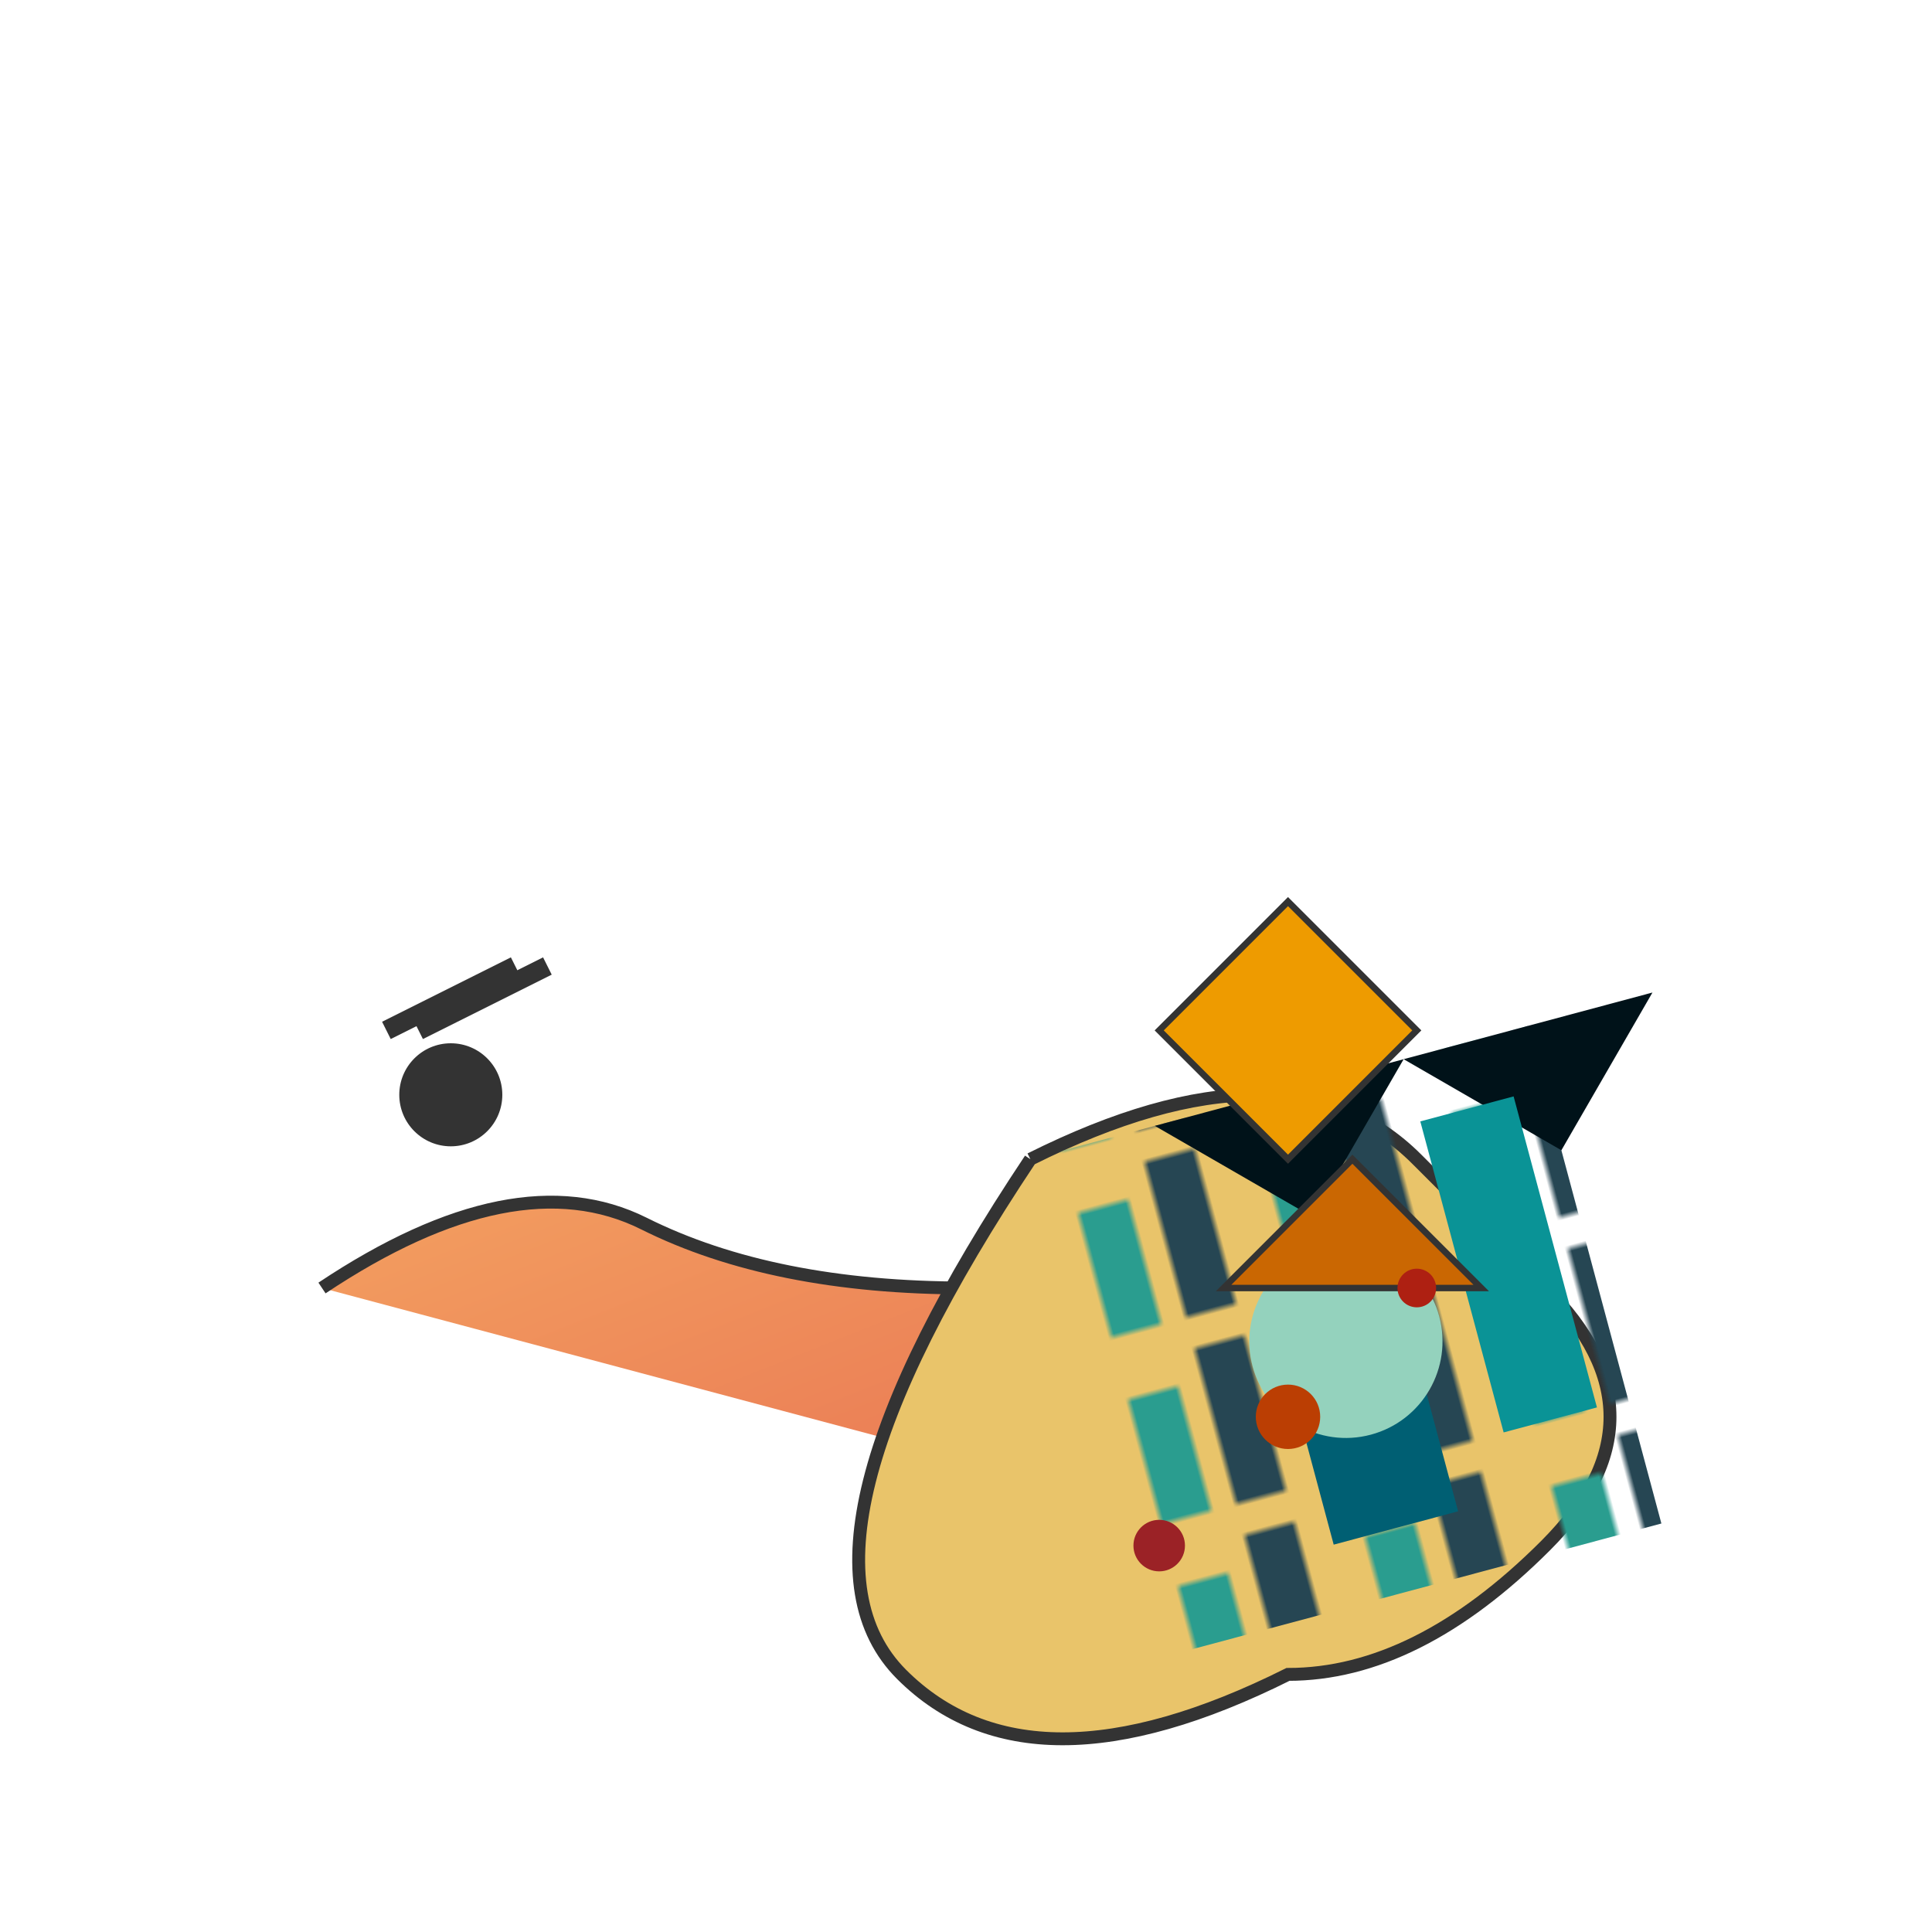 <svg viewBox="0 0 300 300" xmlns="http://www.w3.org/2000/svg">
  <defs>
    <linearGradient id="bodyGrad" x1="0%" y1="0%" x2="100%" y2="100%">
      <stop offset="0%" style="stop-color:#f4a261"/>
      <stop offset="100%" style="stop-color:#e76f51"/>
    </linearGradient>
    <pattern id="cityPattern" width="30" height="30" patternUnits="userSpaceOnUse">
      <rect x="5" y="10" width="8" height="20" fill="#2a9d8f"/>
      <rect x="17" y="5" width="8" height="25" fill="#264653"/>
    </pattern>
  </defs>
  
  <!-- Snail Body -->
  <path d="M50,200 Q80,180 100,190 T150,200 Q170,205 180,220 T200,240" 
        fill="url(#bodyGrad)" stroke="#333" stroke-width="2"/>
  
  <!-- Shell Base -->
  <path d="M160,180 Q200,160 220,180 T240,200 Q260,220 240,240 T200,260 Q160,280 140,260 T160,180" 
        fill="#e9c46a" stroke="#333" stroke-width="2"/>
  
  <!-- Geometric City Buildings -->
  <g transform="translate(160,180) rotate(-15)">
    <rect x="0" y="0" width="80" height="80" fill="url(#cityPattern)"/>
    <polygon points="20,0 40,20 60,0 80,20 100,0" fill="#001219"/>
    <rect x="30" y="30" width="20" height="40" fill="#005f73"/>
    <rect x="60" y="10" width="15" height="50" fill="#0a9396"/>
    <circle cx="40" cy="40" r="15" fill="#94d2bd"/>
  </g>
  
  <!-- Snail Features -->
  <circle cx="70" cy="170" r="8" fill="#333"/>
  <line x1="60" y1="160" x2="80" y2="150" stroke="#333" stroke-width="3"/>
  <line x1="65" y1="160" x2="85" y2="150" stroke="#333" stroke-width="3"/>
  
  <!-- Abstract Elements -->
  <polygon points="180,160 200,140 220,160 200,180" 
           fill="#ee9b00" stroke="#333"/>
  <path d="M190,200 L210,180 L230,200 Z" 
        fill="#ca6702" stroke="#333"/>
  
  <!-- Decorative Elements -->
  <circle cx="200" cy="220" r="5" fill="#bb3e03"/>
  <circle cx="220" cy="200" r="3" fill="#ae2012"/>
  <circle cx="180" cy="240" r="4" fill="#9b2226"/>
</svg>